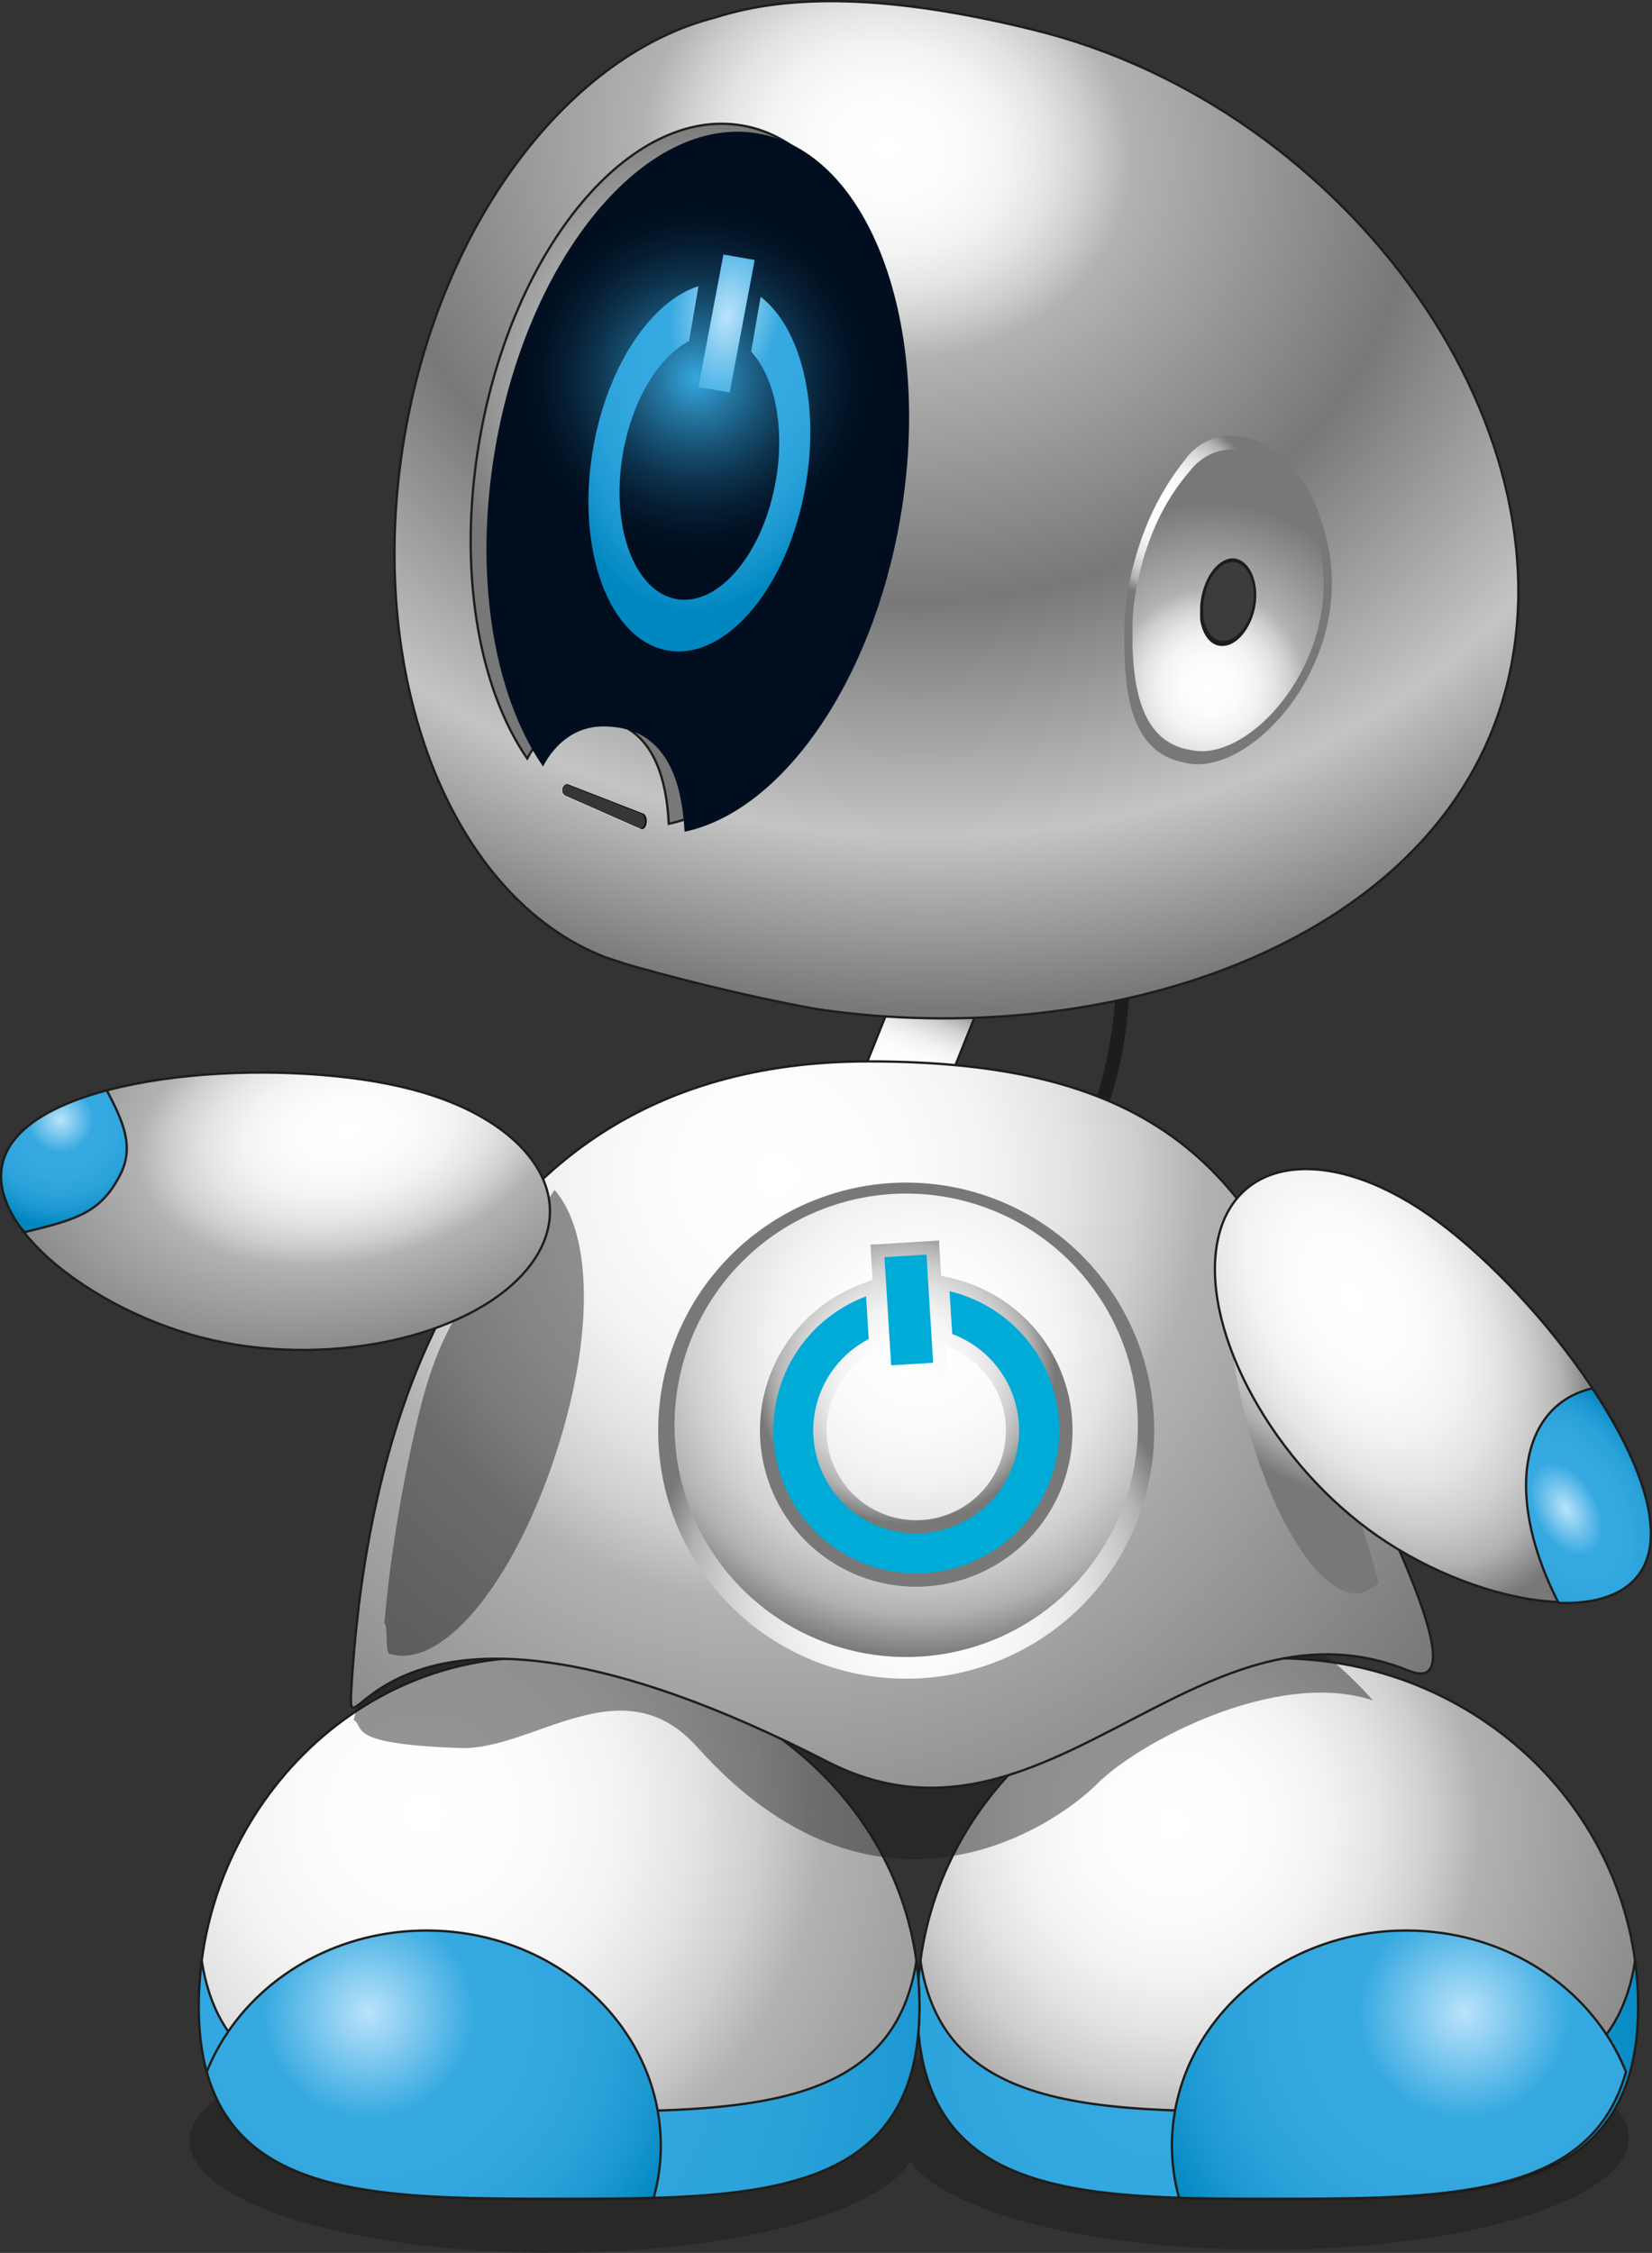 <svg xmlns="http://www.w3.org/2000/svg" xmlns:xlink="http://www.w3.org/1999/xlink" viewBox="0 0 718.12 979.19"><rect x="0" y="0" width="718.12" height="979.19" fill="#333333" stroke="none"/><defs><style>.cls-1,.cls-23{fill:#1d1d1b;}.cls-1,.cls-26{opacity:0.47;}.cls-2{fill:none;stroke-width:6px;}.cls-10,.cls-11,.cls-12,.cls-13,.cls-14,.cls-15,.cls-2,.cls-20,.cls-25,.cls-3,.cls-4,.cls-5,.cls-6,.cls-7,.cls-8{stroke:#1d1d1b;}.cls-3{fill:url(#radial-gradient);}.cls-4{fill:url(#radial-gradient-2);}.cls-5{fill:url(#radial-gradient-3);}.cls-6{fill:url(#radial-gradient-4);}.cls-7{fill:url(#linear-gradient);}.cls-8{fill:url(#radial-gradient-5);}.cls-9{fill:url(#radial-gradient-6);}.cls-10{fill:url(#radial-gradient-7);}.cls-11{fill:url(#radial-gradient-8);}.cls-12{fill:url(#radial-gradient-9);}.cls-13{fill:url(#radial-gradient-10);}.cls-14{fill:url(#radial-gradient-11);}.cls-15{fill:url(#radial-gradient-12);}.cls-16{fill:url(#radial-gradient-13);}.cls-17{fill:url(#radial-gradient-14);}.cls-18{fill:url(#radial-gradient-15);}.cls-19{fill:#00abd7;}.cls-20{fill:url(#radial-gradient-16);}.cls-21{fill:url(#radial-gradient-17);}.cls-22{fill:url(#radial-gradient-18);}.cls-24{fill:#3c3c3b;}.cls-25{fill:url(#radial-gradient-19);}.cls-26{fill:#fff;}.cls-27{fill:#363636;}.cls-28{fill:url(#radial-gradient-20);}.cls-29{fill:url(#radial-gradient-21);}.cls-30{fill:url(#radial-gradient-22);}</style><radialGradient id="radial-gradient" cx="510.35" cy="792.67" r="255.11" gradientUnits="userSpaceOnUse"><stop offset="0" stop-color="#fff"/><stop offset="0.15" stop-color="#fcfcfc"/><stop offset="0.26" stop-color="#f3f3f3"/><stop offset="0.35" stop-color="#e4e4e4"/><stop offset="0.44" stop-color="#cecece"/><stop offset="0.52" stop-color="#b2b2b2"/><stop offset="0.52" stop-color="#b2b2b2"/><stop offset="0.99" stop-color="#787878"/></radialGradient><radialGradient id="radial-gradient-2" cx="510.35" cy="883.97" r="210.59" gradientUnits="userSpaceOnUse"><stop offset="0" stop-color="#36a9e1"/><stop offset="0.35" stop-color="#33a7df"/><stop offset="0.58" stop-color="#2ba2da"/><stop offset="0.78" stop-color="#1c98d1"/><stop offset="0.96" stop-color="#078bc4"/><stop offset="1" stop-color="#0087c0"/></radialGradient><radialGradient id="radial-gradient-3" cx="184.38" cy="787.84" r="333.41" xlink:href="#radial-gradient"/><radialGradient id="radial-gradient-4" cx="184.38" cy="881.98" r="277.94" xlink:href="#radial-gradient-2"/><linearGradient id="linear-gradient" x1="-140.73" y1="335.73" x2="-140.73" y2="292.5" gradientTransform="translate(649.88 207.41) rotate(21.84)" gradientUnits="userSpaceOnUse"><stop offset="0" stop-color="#fff"/><stop offset="0.21" stop-color="#fcfcfc"/><stop offset="0.35" stop-color="#f3f3f3"/><stop offset="0.47" stop-color="#e4e4e4"/><stop offset="0.59" stop-color="#cecece"/><stop offset="0.69" stop-color="#b2b2b2"/><stop offset="0.79" stop-color="#8f8f8f"/><stop offset="0.88" stop-color="#666"/><stop offset="0.97" stop-color="#383838"/><stop offset="1" stop-color="#292929"/></linearGradient><radialGradient id="radial-gradient-5" cx="337.2" cy="511.02" r="357.58" xlink:href="#radial-gradient"/><radialGradient id="radial-gradient-6" cx="594.82" cy="692.44" r="101.06" gradientTransform="translate(0 -285.59) scale(1 1.18)" gradientUnits="userSpaceOnUse"><stop offset="0" stop-color="#fff"/><stop offset="0.26" stop-color="#fcfcfc"/><stop offset="0.44" stop-color="#f3f3f3"/><stop offset="0.59" stop-color="#e4e4e4"/><stop offset="0.73" stop-color="#cecece"/><stop offset="0.86" stop-color="#b2b2b2"/><stop offset="0.86" stop-color="#b2b2b2"/><stop offset="1" stop-color="#787878"/></radialGradient><radialGradient id="radial-gradient-7" cx="1597.48" cy="2261.57" r="145.58" gradientTransform="matrix(0.12, -0.78, 0.72, 0.5, -1231.95, 679.73)" xlink:href="#radial-gradient-6"/><radialGradient id="radial-gradient-8" cx="1566.12" cy="2395.51" r="70.01" gradientTransform="matrix(0.12, -0.78, 0.72, 0.5, -1231.95, 679.73)" gradientUnits="userSpaceOnUse"><stop offset="0" stop-color="#bae3fa"/><stop offset="0.31" stop-color="#36a9e1"/><stop offset="0.55" stop-color="#33a7df"/><stop offset="0.71" stop-color="#2ba2da"/><stop offset="0.85" stop-color="#1c98d1"/><stop offset="0.97" stop-color="#078bc4"/><stop offset="1" stop-color="#0087c0"/></radialGradient><radialGradient id="radial-gradient-9" cx="1726.68" cy="2658.47" r="178.96" gradientTransform="matrix(0.51, -0.6, -0.84, -0.22, 1503.94, 2111.92)" xlink:href="#radial-gradient"/><radialGradient id="radial-gradient-10" cx="26.23" cy="486.73" r="46.01" gradientTransform="matrix(1, 0, 0, 1, 0, 0)" xlink:href="#radial-gradient-8"/><radialGradient id="radial-gradient-11" cx="160.16" cy="874.77" r="148.18" gradientTransform="matrix(1, 0, 0, 1, 0, 0)" xlink:href="#radial-gradient-8"/><radialGradient id="radial-gradient-12" cx="-734.16" cy="874.77" r="148.18" gradientTransform="matrix(-1, 0, 0, 1, -97.65, 0)" xlink:href="#radial-gradient-8"/><radialGradient id="radial-gradient-13" cx="400" cy="692.51" r="117.29" gradientTransform="matrix(1, 0, 0, 1, 0, 0)" xlink:href="#radial-gradient-6"/><radialGradient id="radial-gradient-14" cx="399.89" cy="580.92" r="139.96" gradientTransform="matrix(1, 0, 0, 1, 0, 0)" xlink:href="#radial-gradient-6"/><radialGradient id="radial-gradient-15" cx="393.31" cy="596.99" r="65.21" gradientTransform="matrix(1, 0, 0, 1, 0, 0)" xlink:href="#radial-gradient-6"/><radialGradient id="radial-gradient-16" cx="77.38" cy="-276.14" r="431.62" gradientTransform="matrix(1.01, 0.17, -0.15, 0.86, 266.2, 289.2)" gradientUnits="userSpaceOnUse"><stop offset="0" stop-color="#fff"/><stop offset="0.07" stop-color="#fcfcfc"/><stop offset="0.12" stop-color="#f3f3f3"/><stop offset="0.16" stop-color="#e4e4e4"/><stop offset="0.2" stop-color="#cecece"/><stop offset="0.24" stop-color="#b2b2b2"/><stop offset="0.52" stop-color="#787878"/><stop offset="0.79" stop-color="#c4c4c4"/><stop offset="0.99" stop-color="#787878"/></radialGradient><radialGradient id="radial-gradient-17" cx="-1549.46" cy="788.1" r="39.12" gradientTransform="translate(1516.8 1637.53) rotate(81.52)" xlink:href="#radial-gradient-6"/><radialGradient id="radial-gradient-18" cx="-1470.69" cy="782.9" r="80.85" gradientTransform="translate(1516.8 1637.53) rotate(81.52)" xlink:href="#radial-gradient"/><radialGradient id="radial-gradient-19" cx="296" cy="161.08" r="111.03" xlink:href="#radial-gradient"/><radialGradient id="radial-gradient-20" cx="302.85" cy="164.51" r="111.03" gradientUnits="userSpaceOnUse"><stop offset="0" stop-color="#36a9e1"/><stop offset="0.02" stop-color="#33a1d7"/><stop offset="0.15" stop-color="#2475a0"/><stop offset="0.28" stop-color="#175072"/><stop offset="0.4" stop-color="#0d334e"/><stop offset="0.51" stop-color="#061f34"/><stop offset="0.61" stop-color="#021224"/><stop offset="0.69" stop-color="#000e1f"/><stop offset="1" stop-color="#000e1f"/></radialGradient><radialGradient id="radial-gradient-21" cx="307.44" cy="-799.19" r="130.21" gradientTransform="matrix(0.57, 0.1, -0.17, 0.99, 4.94, 898.03)" xlink:href="#radial-gradient-8"/><radialGradient id="radial-gradient-22" cx="305.55" cy="-804.07" r="134.09" gradientTransform="matrix(0.57, 0.1, -0.17, 0.99, 4.94, 898.03)" xlink:href="#radial-gradient-8"/></defs><g id="Ebene_1" data-name="Ebene 1"><path class="cls-1" d="M550.15,880.53c-77.48,0-141.88-3.77-155.31,18.9-15.13-22-78.53-17.56-154.48-17.56-87.22,0-157.92,21.79-157.92,48.66s70.7,48.66,157.92,48.66c77.48,0,141.88-17.2,155.31-39.87,15.13,22,78.53,38.53,154.48,38.53,87.22,0,157.92-21.79,157.92-48.66S637.37,880.53,550.15,880.53Z"/><path class="cls-2" d="M456.75,247.67s85.09,228.67-22.85,287.55"/><path class="cls-3" d="M712.08,871.91c0,83.48-70.13,83.74-156.64,83.74s-156.65-.26-156.65-83.74,70.13-151.15,156.65-151.15S712.08,788.43,712.08,871.91Z"/><path class="cls-4" d="M555.44,917.77c-79.64,0-145.35-.28-155.3-65.43a147.07,147.07,0,0,0-1.35,19.57c0,83.48,70.13,83.74,156.65,83.74s156.64-.26,156.64-83.74a147.07,147.07,0,0,0-1.35-19.57C700.78,917.49,635.07,917.77,555.44,917.77Z"/><path class="cls-5" d="M399.69,871.91c0,83.48-70.13,83.74-156.64,83.74S86.4,955.39,86.4,871.91s69-157.85,156.65-151.15C329.31,727.35,399.69,788.43,399.69,871.91Z"/><path class="cls-6" d="M243.05,917.77c-79.64,0-145.35-.28-155.3-65.43a147.07,147.07,0,0,0-1.35,19.57c0,83.48,70.13,83.74,156.65,83.74s156.64-.26,156.64-83.74a147.07,147.07,0,0,0-1.35-19.57C388.39,917.49,322.68,917.77,243.05,917.77Z"/><path class="cls-7" d="M406.79,484.25A18.07,18.07,0,0,1,383.3,494.3h0a18.07,18.07,0,0,1-10.05-23.49l22.4-55.9a18.07,18.07,0,0,1,23.49-10.05h0a18.08,18.08,0,0,1,10.05,23.49Z"/><path class="cls-1" d="M477.06,775.19c17.51-17.52,77.49-50.07,119.74-36.14-63-71.7-157-55.25-223-55.25-83.15,0-203.13-4.17-220.07,63.71,5.2,3.15-4.36,10.58,46.55,12.24,31.73,1,70.27-36.8,102.85-.37C379.9,845.23,456.72,795.53,477.06,775.19Z"/><path class="cls-8" d="M577.82,605.46c-30.27-105.22-85.16-144.14-200.34-144.14-193.3,0-219.84,191.47-224.72,272.14-2.32,38.53,10-68.89,206.83,32.21,94.69,48.64,160.33-77,252.62-39.57C647.73,740.51,584.2,627.64,577.82,605.46Z"/><path class="cls-9" d="M577.82,620.39c-9.22-37.89-20.73-70.08-35.52-96.57-10.49,14-11.32,51.52-.92,92.09,12.26,47.84,35.5,81.86,51.89,76a34.51,34.51,0,0,0,6.05-3.83C591.52,658.33,580.35,630.81,577.82,620.39Z"/><path class="cls-10" d="M620.93,527.93C665.7,559,723.08,633.48,717,672.06s-73.35,26.65-118.12-4.4-76.13-87.5-70-126.08S576.16,496.89,620.93,527.93Z"/><path class="cls-11" d="M664.13,635.67c-2.83,17.93,2.43,39.7,13.35,61,20.84.73,36.86-6.29,39.7-24.21s-8-43.58-25-69.05C677.38,606.86,667,617.75,664.13,635.67Z"/><path class="cls-1" d="M184.71,604.58c13.48-46.85,34.73-54.63,56.36-87.39,15.33,17.36,17.65,58.46,2.44,108.62-17.94,59.15-50.21,100.3-74.19,93-1.95-.6-.55-12.09-2.24-13.27C171.09,659.18,181,617.46,184.71,604.58Z"/><path class="cls-12" d="M179,473.47c-52.71-13.76-146.62-8.79-171.93,21s27.53,73,80.25,86.77,116,.79,141.3-29S231.67,487.22,179,473.47Z"/><path class="cls-13" d="M7,494.43c-10,11.71-7.79,25.5,1.7,38.78.65.76,1.32,1.53,2,2.31,23.27-5.59,33.1-8.68,41.48-24.78,6.48-12.46,1.14-23.62-5.75-36.85C29,478.53,14.79,485.31,7,494.43Z"/><path class="cls-14" d="M89.88,900.48c15.11,54.94,77.94,55.17,153.17,55.17,14.23,0,28,0,41.11-.4a86.56,86.56,0,0,0,3.09-22.52c0-51.72-45.6-93.65-101.85-93.65C141.49,839.08,104.19,864.67,89.88,900.48Z"/><path class="cls-15" d="M706.8,900.48c-15.11,54.94-77.93,55.17-153.17,55.17-14.23,0-28,0-41.1-.4a86.15,86.15,0,0,1-3.1-22.52c0-51.72,45.61-93.65,101.86-93.65C655.19,839.08,692.49,864.67,706.8,900.48Z"/><path class="cls-16" d="M501.73,621.77A107.81,107.81,0,1,1,393.93,514,107.8,107.8,0,0,1,501.73,621.77Z"/><path class="cls-17" d="M494.64,619.48A100.71,100.71,0,1,1,393.93,518.77,100.71,100.71,0,0,1,494.64,619.48Z"/><path class="cls-18" d="M466.1,617.56a68,68,0,0,0-52-61.92l-5-1.2-.94-15.27L378.38,541l.93,15.26-4.84,1.82a68,68,0,0,0-44.12,63.57c0,1.39,0,2.81.14,4.26a67.92,67.92,0,0,0,67.74,63.73c1.42,0,2.82,0,4.22-.13a67.94,67.94,0,0,0,63.77-67.74C466.22,620.36,466.17,619,466.1,617.56Zm-84.12-18,29.76-1.83-.36-5.75-.43-7.1.95.36a39,39,0,0,1,25.29,34.12c.05.81.08,1.62.08,2.45a39,39,0,0,1-36.58,38.85c-.81,0-1.63.07-2.45.07a39,39,0,0,1-38.86-36.57c-.05-.84-.08-1.65-.08-2.45a39,39,0,0,1,21-34.52l.89-.47Z"/><rect class="cls-19" x="385.92" y="545.8" width="18.29" height="47.1" transform="translate(-34.31 25.41) rotate(-3.53)"/><path class="cls-19" d="M412.77,561.24l1.15,18.56A44.74,44.74,0,1,1,377.64,582l-1.14-18.56a62.16,62.16,0,1,0,36.27-2.24Z"/><path class="cls-20" d="M449,12.88C386.8-2.37,343.23-2.8,310.89,7.61,248.1,23.47,192,95.37,175.91,189.12c-18,105,20.3,200.92,87,226.84.15.05,7.74,2.61,8.18,2.74.15.08,39.94,11.89,83.76,19.86l.8.12C481.08,457,620.44,411.21,652.88,305.46,688.34,189.88,587.23,46.75,449,12.88Z"/><path class="cls-21" d="M514.65,331.39c27.37,7.55,73-40.55,62.87-93.19-10.53-52-48.41-58.59-62.74-37.91-15.08,19-22.42,40.84-25.38,62.29,0,.05,0,.1,0,.14-.07.65-.14,1.29-.2,1.94l0,.22-.18,1.93c0,.08,0,.14,0,.21,0,.67-.11,1.34-.15,2,0,.46-.07.92-.1,1.39,0,.14,0,.28,0,.43,0,.32,0,.65,0,1s0,.32,0,.48c0,.33,0,.65-.05,1,0,.15,0,.28,0,.43,0,.45,0,.92,0,1.39h0l0,1.36c0,.15,0,.29,0,.43,0,.32,0,.65,0,1v.47c0,.32,0,.66,0,1,0,.14,0,.27,0,.4,0,.47,0,.94,0,1.4h0C489.18,302,491.71,327,514.65,331.39Z"/><path class="cls-22" d="M517.79,326c25.22,5.68,64.86-38,56.45-85.37-8.71-46.92-42.51-54.48-56.79-36.15-14.65,16.73-21.79,37.7-24.58,58.36a.81.81,0,0,0,0,.15c-.07.61-.15,1.23-.2,1.84,0,.08,0,.15,0,.21-.06.62-.12,1.24-.17,1.86,0,.07,0,.14,0,.2-.05.64-.09,1.28-.13,1.93,0,.45-.06.89-.08,1.33,0,.13,0,.27,0,.41,0,.31,0,.62,0,.93,0,.14,0,.3,0,.45l0,.93c0,.14,0,.27,0,.41,0,.43,0,.87,0,1.31v0c0,.43,0,.86,0,1.29v.4c0,.31,0,.62,0,.93,0,.15,0,.3,0,.44v.94c0,.13,0,.25,0,.38l0,1.32h0C492.91,300.22,496.61,322.82,517.79,326Z"/><path class="cls-23" d="M532.86,280.61c7.09-1.21,13.93-12.29,13.18-23.56s-7.74-16.7-13.95-13.4c-5.78,3-9.59,11-10.35,19.36a.07.07,0,0,0,0,.05l-.06.72v.08l0,.71v.08c0,.24,0,.49,0,.73v.5a.86.86,0,0,0,0,.16c0,.11,0,.23,0,.34v.17c0,.12,0,.23,0,.35s0,.1,0,.14,0,.32,0,.49h0c0,.15,0,.31,0,.47s0,.09,0,.13,0,.23,0,.34a.76.76,0,0,0,0,.15l0,.34a.59.59,0,0,1,0,.13l.06.46h0C522.91,276.57,526.88,281.73,532.86,280.61Z"/><path class="cls-24" d="M533.11,278.41c6.38-1.09,12.53-11.05,11.86-21.19s-7-15-12.55-12.05c-5.2,2.7-8.63,9.91-9.31,17.4a.09.09,0,0,0,0,.05c0,.22,0,.44-.05.64v.08c0,.22,0,.42,0,.64v.07c0,.22,0,.44,0,.66a3.38,3.38,0,0,0,0,.45.66.66,0,0,0,0,.14v.31c0,.05,0,.1,0,.16s0,.2,0,.3v.14l0,.43h0c0,.14,0,.28,0,.43s0,.07,0,.12a2.58,2.58,0,0,0,0,.29.57.57,0,0,0,0,.14l0,.31s0,.08,0,.12l.06.41h0C524.16,274.78,527.73,279.42,533.11,278.41Z"/><path class="cls-25" d="M322.61,54.55C274,46.19,222.86,107.46,208.43,191.39c-9.58,55.7-.58,107.36,20.75,138.28,5.43-10.3,14.32-17.25,25.74-17.39,28.16-.34,34.68,24.27,35.8,45.76,41.79-8.73,81.38-64.13,93.8-136.37C399,137.73,371.23,62.91,322.61,54.55Z"/><path class="cls-26" d="M280.62,358.22c-.37,1.79-1.49,2.78-2.52,2.2l-32.72-14.49a2.67,2.67,0,0,1-1.19-3.18h0c.36-1.33,1.49-2.06,2.51-1.63l32.72,12.8c1,.57,1.56,2.51,1.2,4.3Z"/><path d="M281,358c-.36,1.8-1.49,2.79-2.51,2.21l-32.72-14.42a2.68,2.68,0,0,1-1.2-3.19h0c.37-1.32,1.5-2.06,2.52-1.63l32.72,12.74c1,.58,1.56,2.5,1.19,4.29Z"/><path class="cls-27" d="M280.36,357.87c-.33,1.68-1.42,2.59-2.44,2L245.73,345.7a2.56,2.56,0,0,1-1.21-3h0a1.87,1.87,0,0,1,2.44-1.49l32.2,12.61c1,.57,1.55,2.4,1.2,4.07Z"/><path class="cls-28" d="M329.46,58c-48.62-8.35-99.75,52.91-114.18,136.85-9.57,55.7-.57,107.35,20.76,138.28,5.42-10.3,14.31-17.25,25.73-17.39,28.16-.34,34.68,24.26,35.8,45.76,41.79-8.73,81.38-64.14,93.8-136.37C405.8,141.16,378.08,66.34,329.46,58Z"/><polygon class="cls-29" points="317.2 170.59 303.61 168.24 314.46 110.64 328.06 112.99 317.2 170.59"/><path class="cls-30" d="M330.64,129l-4.11,23.85c10.11,10.95,14.77,32.46,10.75,55.87-5.46,31.69-24.77,54.85-43.13,51.68s-28.85-31.42-23.4-63.11c4-23.41,15.61-42.15,28.78-49.08l4.11-23.86C283,131,264,159.05,257.79,195c-7.58,44.07,7,83.33,32.51,87.73s52.37-27.77,59.93-71.83C356.43,175,347.87,142.2,330.64,129Z"/></g></svg>